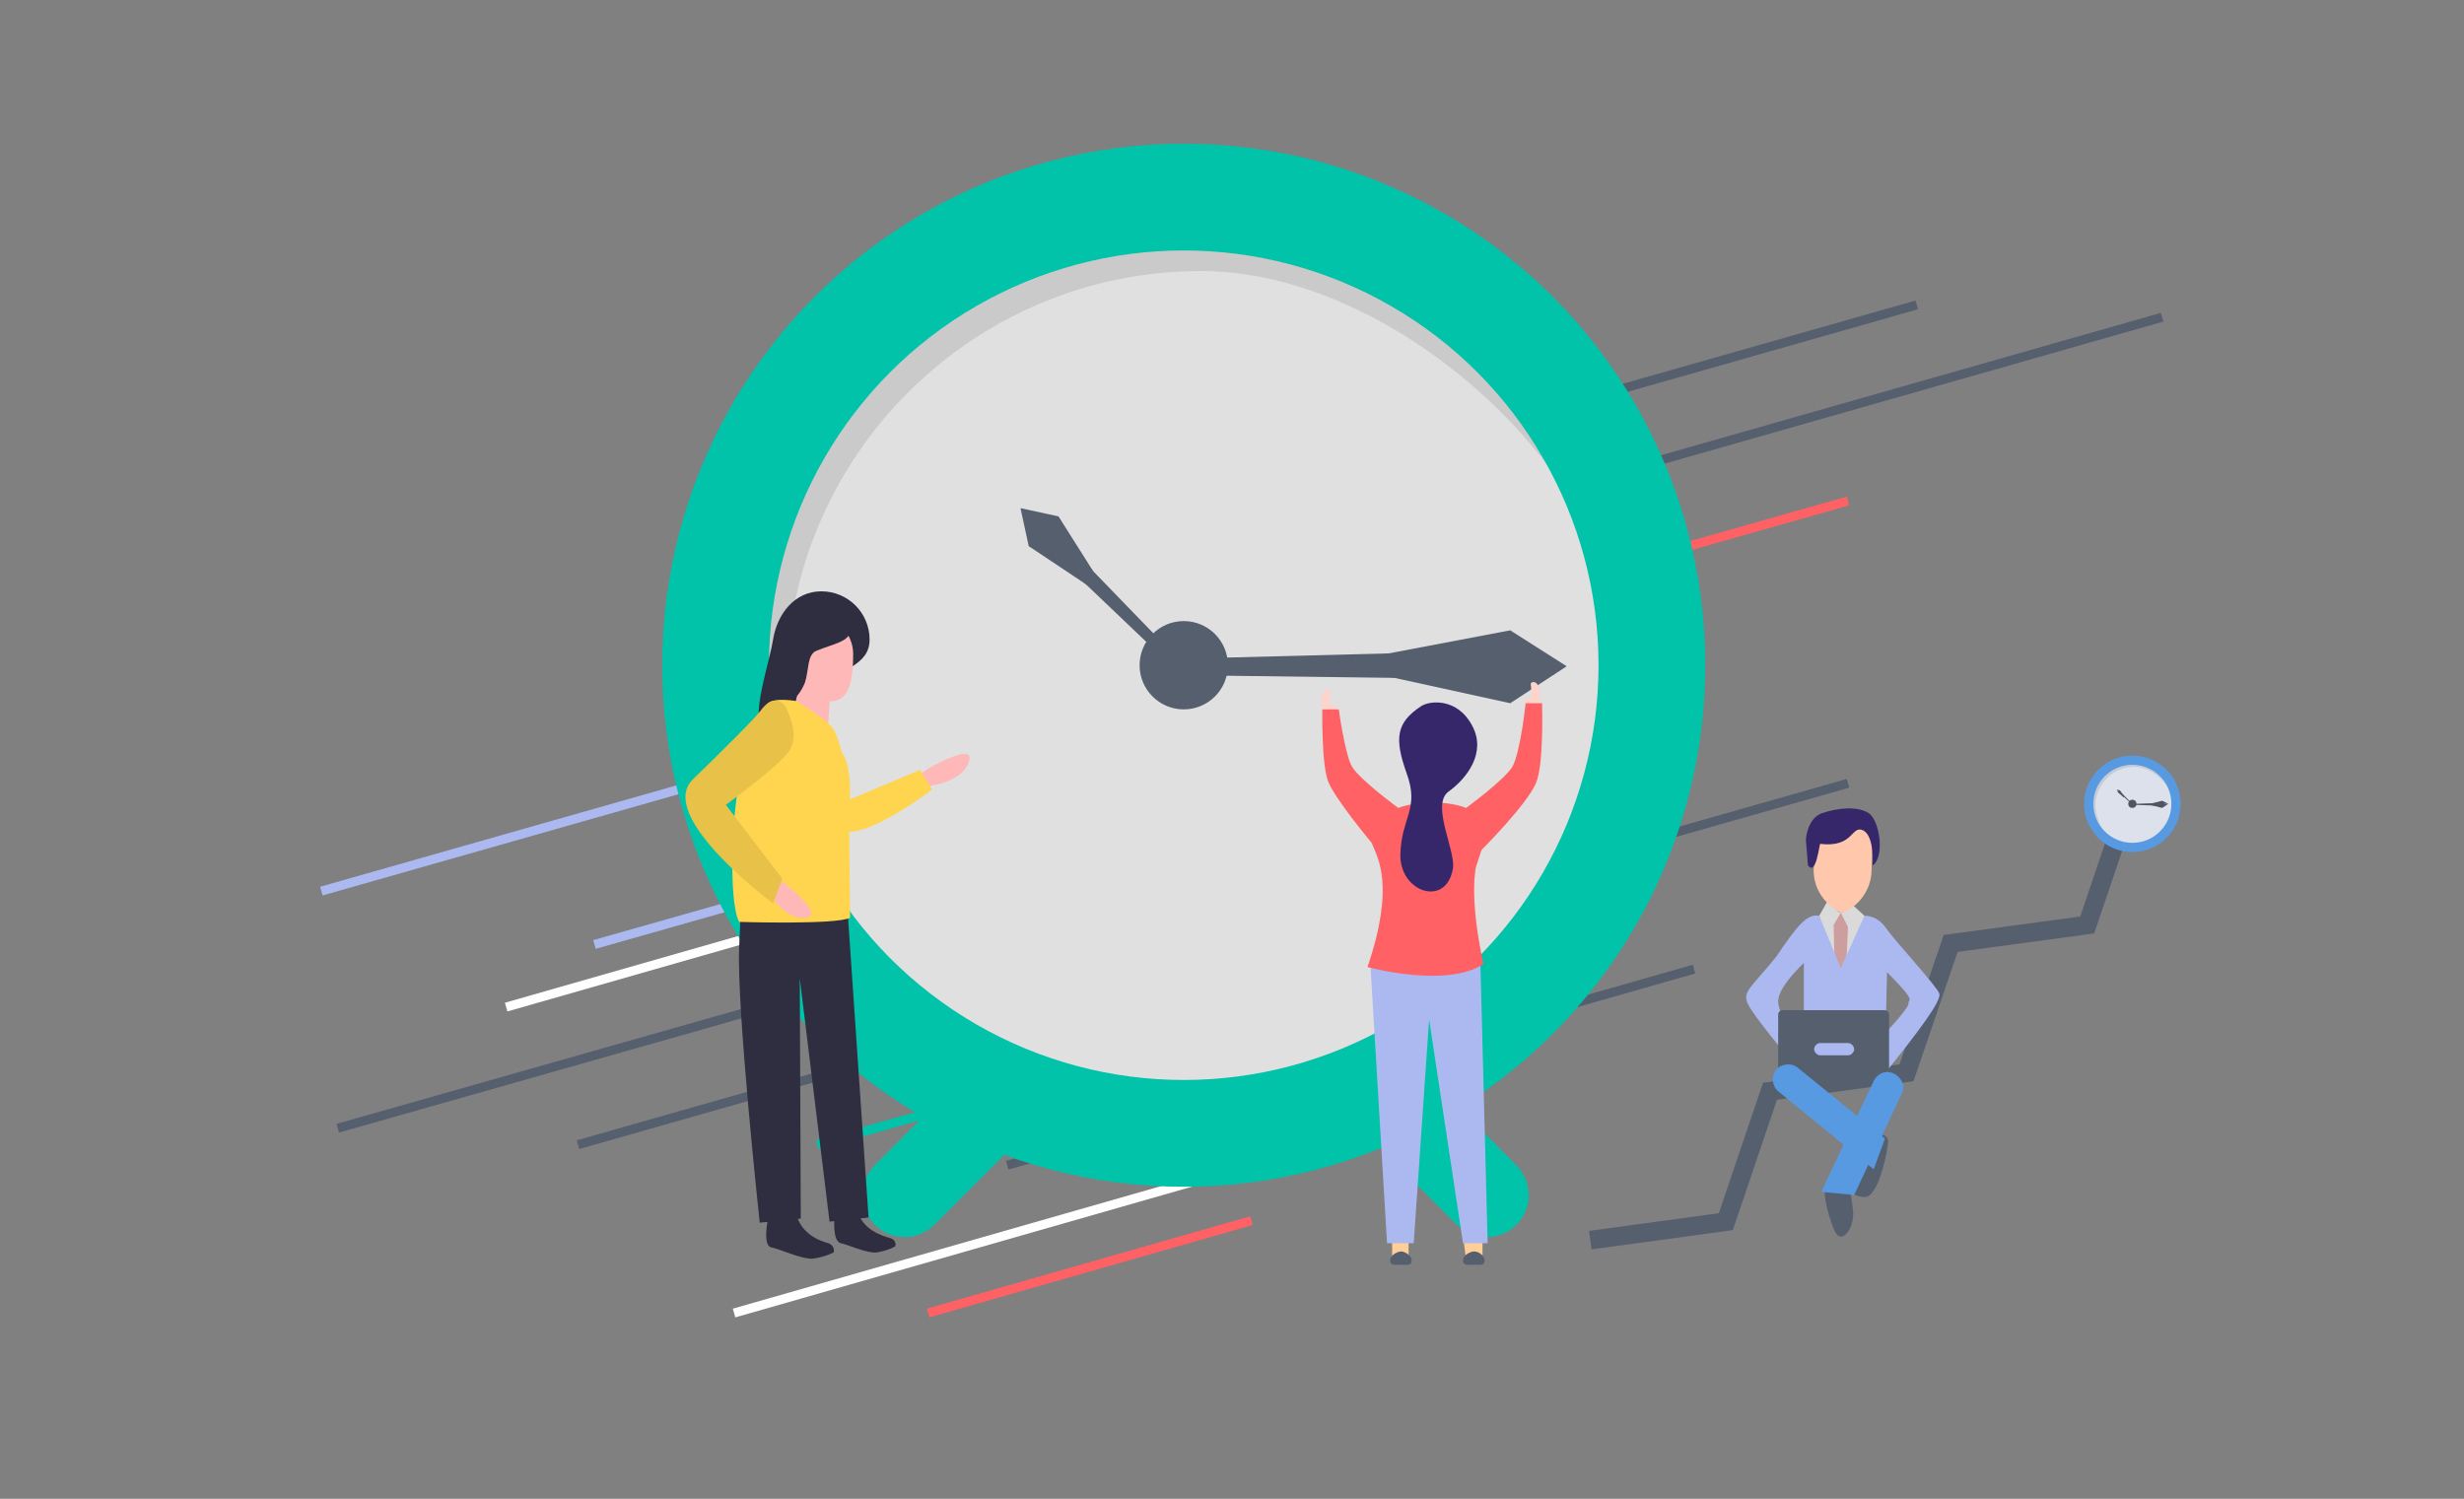 <?xml version="1.0" encoding="UTF-8"?> <!-- Generator: Adobe Illustrator 22.0.1, SVG Export Plug-In . SVG Version: 6.00 Build 0) --> <svg xmlns="http://www.w3.org/2000/svg" xmlns:xlink="http://www.w3.org/1999/xlink" version="1.1" id="Layer_1" x="0px" y="0px" viewBox="0 0 240 146" style="enable-background:new 0 0 240 146;" xml:space="preserve"><rect x="0" y="0" width="240" height="146" fill="#808080" stroke="none"/> <style type="text/css"> .st0{fill:#00C3A9;} .st1{fill:none;stroke:#ABB9F0;stroke-width:0.882;stroke-miterlimit:10;} .st2{fill:none;stroke:#555F6E;stroke-width:0.882;stroke-miterlimit:10;} .st3{fill:none;stroke:#FF6164;stroke-width:0.882;stroke-miterlimit:10;} .st4{fill:none;stroke:#FFFFFF;stroke-width:0.882;stroke-miterlimit:10;} .st5{fill:none;stroke:#00C3A9;stroke-width:0.882;stroke-miterlimit:10;} .st6{fill:#E0E0E0;} .st7{opacity:0.1;} .st8{fill:#555F6E;} .st9{fill:#FFB8B8;} .st10{fill:#2F2E41;} .st11{fill:#FFD54F;} .st12{fill:#E8C148;} .st13{fill:#FFCE99;} .st14{fill:#FED3CA;} .st15{fill:#ABB9F0;} .st16{fill:#FF6164;} .st17{fill:#FFB985;} .st18{fill:#36266A;} .st19{fill:none;stroke:#555F6E;stroke-width:1.816;stroke-miterlimit:10;} .st20{fill:#579AE2;} .st21{fill:#DDE1EC;} .st22{fill:#535461;} .st23{fill:#DBDADA;} .st24{fill:#CC9E9E;} .st25{fill:#FFC7AB;} </style> <path class="st0" d="M147.7,119.3L147.7,119.3c-1.6,1.6-4.2,1.6-5.8,0l-7.2-7.2c-1.6-1.6-1.6-4.2,0-5.8l0,0c1.6-1.6,4.2-1.6,5.8,0 l7.2,7.2C149.3,115.2,149.3,117.7,147.7,119.3z"></path> <g> <line class="st1" x1="31.3" y1="86.8" x2="98.1" y2="67.8"></line> <line class="st2" x1="133.6" y1="44.8" x2="186.7" y2="29.7"></line> <line class="st2" x1="113" y1="58.7" x2="210.6" y2="30.9"></line> <line class="st3" x1="113" y1="67.8" x2="180" y2="48.8"></line> <line class="st2" x1="98.1" y1="113.5" x2="165" y2="94.4"></line> <line class="st4" x1="71.5" y1="127.9" x2="128.8" y2="111.5"></line> <line class="st3" x1="90.4" y1="127.9" x2="121.9" y2="118.9"></line> <line class="st1" x1="115.8" y1="47.9" x2="147.3" y2="38.9"></line> <line class="st2" x1="32.9" y1="109.9" x2="87.5" y2="94.4"></line> <line class="st1" x1="85.1" y1="94.4" x2="127.4" y2="82.4"></line> <line class="st4" x1="49.3" y1="98.1" x2="91.6" y2="86"></line> <line class="st5" x1="79.6" y1="111.5" x2="121.9" y2="99.5"></line> <line class="st1" x1="57.9" y1="92" x2="100.2" y2="80"></line> <line class="st2" x1="56.3" y1="111.5" x2="180" y2="76.3"></line> </g> <path class="st0" d="M85.2,119.3L85.2,119.3c1.6,1.6,4.2,1.6,5.8,0l7.2-7.2c1.6-1.6,1.6-4.2,0-5.8l0,0c-1.6-1.6-4.2-1.6-5.8,0 l-7.2,7.2C83.6,115.2,83.6,117.7,85.2,119.3z"></path> <g> <circle class="st0" cx="115.3" cy="64.8" r="50.8"></circle> <circle class="st6" cx="115.3" cy="64.8" r="40.4"></circle> <g class="st7"> <path d="M76.6,66.8c0-22.3,18.1-40.4,40.4-40.4c12.7,0,26.1,8.8,33.7,18.9c-6.9-12.5-20.1-20.9-35.4-20.9 c-22.3,0-40.4,18.1-40.4,40.4c0,8.8,2.8,17.3,8.1,24.3C79.8,83.1,76.6,73.6,76.6,66.8z"></path> </g> <g> <polygon class="st8" points="117.7,64.1 148.7,63.3 148.8,66.2 117.7,65.8 "></polygon> <polygon class="st8" points="147.1,61.4 133.4,64 135,64.6 135.2,64.6 133.4,65.5 147.1,68.5 152.6,64.9 "></polygon> </g> <g> <polygon class="st8" points="113.2,64 100.3,51.7 101.5,50.5 113.9,63.3 "></polygon> <polygon class="st8" points="106.3,56.6 107.4,57.1 103.1,50.3 99.4,49.5 100.2,53.2 106.8,57.6 106.4,56.8 "></polygon> </g> <circle class="st8" cx="115.3" cy="64.8" r="4.3"></circle> </g> <g> <path class="st9" d="M89.1,75.8l1.1-0.8c0,0,4.7-2.8,4.2-0.9c-0.5,2-3.6,2.4-3.6,2.4L89,77L89.1,75.8z"></path> <path class="st10" d="M80,57.6c2.6,0,4.7,2.1,4.7,4.7s-2.9,2.8-4.7,4.7c-9.5,10-5.2-1.4-4.7-4.7C75.7,59.8,77.4,57.6,80,57.6z"></path> <path class="st11" d="M75.6,68.8c0,0-1.4,0.7-0.4,2.4c0.4,0.8,2.3,3.7,4.3,6.7c0.6,0.9,1.1,1.7,1.7,2.5c1.7,2.6,9.6-3.5,9.6-3.5 L89.6,75L82,78.2l-1.6-6.8L75.6,68.8z"></path> <path class="st9" d="M79.5,60.1c2,0,3.6,1.6,3.6,3.6s-0.2,4.6-2.1,4.6c-2,0-5-2.6-5-4.6S77.5,60.1,79.5,60.1z"></path> <path class="st9" d="M81.1,64.2l-0.5,7.3l-3.3-2.3c0,0,1.1-4.4,0.8-4.7L81.1,64.2z"></path> <path class="st10" d="M82.2,83.5c0,0-7.7-1.5-8.5-0.4L72,84c0,0,0.3,2.7,0,8.1c-0.3,5.8,2,27,2,27l4-0.4l-0.1-23.4l2.9,23.7 l3.8-0.4L82.2,83.5z"></path> <path class="st10" d="M75,117.8c0,0-0.9,3.4,0.1,3.7c0.7,0.1,3,1.2,4.1,1.1c0.7-0.1,1.4-0.3,2-0.6c0,0,0.2-0.6-0.5-0.9 c-0.8-0.2-2.8-0.9-3.2-3.1L75,117.8z"></path> <path class="st10" d="M81.3,118.3c0,0-0.3,2.6,0.6,2.8c0.6,0.1,2.5,1,3.5,0.9c0.6-0.1,1.3-0.3,1.8-0.6c0,0,0.2-0.6-0.5-0.8 c-0.7-0.2-2.8-0.8-3.2-2.8L81.3,118.3z"></path> <path class="st10" d="M79.5,59.4c1.8,0,3.3,0.9,3.3,2c0,1.1-1.6,1.3-3.3,2c-0.9,0.4-0.7,1.9-1.1,3.1c-0.7,1.7-2.1,2.9-3.1,0.5 C74.7,65.9,75.4,59.4,79.5,59.4z"></path> <path class="st11" d="M81.1,70.9c-0.7-0.9-3.5-2.6-3.5-2.6s-2.1-0.4-2.8,0.2c-3.7,3.8-4.1,19.1-2.8,21.3c0,0,9.4,0.3,10.8-0.4 l-0.1-9.9c0,0,0.5-4.7-0.7-6.2C82,73.3,81.5,71.4,81.1,70.9z"></path> <path class="st9" d="M75,85.1l1.1,0.7c0,0,4.4,3.3,2.4,3.6c-2,0.3-3.6-2.4-3.6-2.4l-1-1.5L75,85.1z"></path> <path class="st12" d="M76.5,68.8c-0.3-0.5-1.3-1.1-2.4,0.4c-0.5,0.7-3.5,3.7-6.6,6.7C63.8,79.5,75.3,88,75.3,88l0.9-2.4l-5.5-7.2 c0,0,4.2-3.1,5.4-4.4C77.1,73.1,78,71.9,76.5,68.8z"></path> </g> <g> <rect x="135.6" y="120.4" class="st13" width="1.6" height="2.3"></rect> <polygon class="st13" points="142.5,120.4 142.8,122.7 144.4,122.7 144.4,120.4 "></polygon> <path class="st14" d="M129.7,69.6c0,0,0.5-0.6,0.6-0.9l-0.7,0.1c0,0-0.1-0.9,0-1.4c0.1-0.5-1.5-0.6-0.6,2.5L129.7,69.6z"></path> <path class="st14" d="M149,68.9c0,0-0.5-0.6-0.6-0.9l0.7,0.1c0,0,0.1-0.9,0-1.4c-0.1-0.5,1.5-0.6,0.6,2.5L149,68.9z"></path> <polygon class="st15" points="133.5,94.3 135.1,121.1 137.7,121.1 139.2,99.3 142.5,121.1 144.9,121.1 144.2,94 142.6,93.3 "></polygon> <path class="st16" d="M144.3,82.8c0,0,4.4-4.4,5.3-6.5c0.8-1.8,0.6-7.8,0.6-7.8h-1.6c0,0-0.5,4.8-1.3,6.2c-0.8,1.3-4.5,4-4.5,4 c-1.7-0.7-4.8-0.7-6.6,0c0,0-3.7-2.7-4.5-4c-0.7-1.2-1.3-5.6-1.3-5.6h-1.6c0,0-0.1,5.5,0.6,7.1c0.7,1.7,4.2,5.9,4.2,5.9 c0.6,1.5,2.3,4.1-0.4,12.1c0,0,7.7,2.1,11.3-0.3c0,0-1.3-5.4-0.8-9.1C143.7,84.5,144.2,83.2,144.3,82.8z"></path> <ellipse class="st17" cx="139.7" cy="73" rx="3" ry="3.8"></ellipse> <path class="st18" d="M138.4,68.8c0.9-0.6,3.6-0.8,5,1.9c1.4,2.6-0.5,5.1-2.3,6.4s0.8,5.9,0.4,7.6c-0.7,3.7-5.2,2.2-5.1-1.5 c0.1-3.6,1.9-4.4,0.6-7.9C135.8,71.9,136,70.4,138.4,68.8z"></path> <path class="st8" d="M144.6,122.8c0,0.5-0.4,0.4-1,0.4c-0.6,0-1.1,0.1-1.1-0.4c0-0.6,0.8-0.9,1.1-0.9 C143.9,121.9,144.6,122.2,144.6,122.8z"></path> <path class="st8" d="M137.5,122.8c0,0.5-0.4,0.4-1,0.4s-1.1,0.1-1.1-0.4c0-0.6,0.8-0.9,1.1-0.9 C136.7,121.9,137.5,122.2,137.5,122.8z"></path> </g> <g> <polyline class="st19" points="154.9,120.8 168.1,119 172.4,106.3 185.7,104.5 190,91.9 203.3,90.1 207.6,77.4 "></polyline> </g> <g> <circle class="st20" cx="207.7" cy="78.3" r="4.7"></circle> <circle class="st21" cx="207.7" cy="78.3" r="3.8"></circle> <circle class="st22" cx="207.7" cy="78.3" r="0.4"></circle> <g class="st7"> <path d="M204.1,78.5c0-2.1,1.7-3.8,3.8-3.8c1.2,0,2.4,0.8,3.1,1.8c-0.6-1.2-1.9-2-3.3-2c-2.1,0-3.8,1.7-3.8,3.8 c0,0.8,0.3,1.6,0.8,2.3C204.4,80,204.1,79.1,204.1,78.5z"></path> </g> <g> <polygon class="st22" points="207.9,78.3 210.8,78.2 210.8,78.5 207.9,78.4 "></polygon> <polygon class="st22" points="209.4,78.3 210.6,78 211.2,78.3 209.5,78.3 "></polygon> <polygon class="st22" points="209.4,78.4 210.6,78.7 211.2,78.3 209.5,78.3 "></polygon> </g> <g> <polygon class="st22" points="207.5,78.2 206.3,77.1 206.4,77 207.6,78.2 "></polygon> <polygon class="st22" points="206.9,77.7 206.3,77.2 206.2,76.9 206.9,77.6 "></polygon> <polygon class="st22" points="206.9,77.6 206.5,77 206.2,76.9 206.8,77.6 "></polygon> </g> </g> <g> <path class="st23" d="M177.2,89.2l0.9-1.6c0,0,0.8,1.3,1.2,1.3s1.1-0.8,1.1-0.8l1.2,1.1v3.3l-2.7,3.2L177.2,89.2z"></path> <polygon class="st24" points="179.3,88.9 178.6,90.1 178.7,94.1 179.8,94.8 180,90.3 "></polygon> <path class="st8" d="M180.3,116.1c0,0,0.4,0.5,1.3,0.5c1.4,0.1,2.3-4.7,2.3-5.4s-0.8-0.9-1.6-0.4 C181.5,111.2,180.3,116.1,180.3,116.1z"></path> <path class="st15" d="M177.2,89.2l2.1,5.1l2.3-5.1c0,0,1.2-0.1,2.1,1.2c0.9,1.3,5,5.7,5.2,6.4s-1.9,3.5-5.1,7.5l-0.7-3.1 c0,0,2.9-3,2.8-3.5c-0.1-0.4,1,0.1-2.1-3l-0.1,4.4l-8-0.1v-5.2c0,0-2.6,2.4-2.5,3.8c0.1,1.3,1,2.1,1,2.1l-0.1,3.2 c0,0-3.1-3.7-3.8-5c-0.7-1.3,0.3-1.7,2.7-4.7C175.1,90.1,176,89,177.2,89.2z"></path> <path class="st8" d="M183.6,105.8h-10c-0.2,0-0.4-0.2-0.4-0.4v-6.6c0-0.2,0.2-0.4,0.4-0.4h10c0.2,0,0.4,0.2,0.4,0.4v6.6 C184,105.6,183.8,105.8,183.6,105.8z"></path> <path class="st15" d="M180,102.8h-2.7c-0.3,0-0.6-0.3-0.6-0.6l0,0c0-0.3,0.3-0.6,0.6-0.6h2.7c0.3,0,0.6,0.3,0.6,0.6l0,0 C180.6,102.5,180.3,102.8,180,102.8z"></path> <path class="st8" d="M178.1,115.1c0,0-1.1,0.3,0.5,4.6c0.7,1.8,2,0,1.9-1.6c-0.1-1.6-0.5-1.7,0.1-3.7S178.1,115.1,178.1,115.1z"></path> <path class="st20" d="M180.6,116.4l-3.2-0.3l5.1-10.8c0.4-0.8,1.3-1.1,2-0.7l0,0c0.8,0.4,1.1,1.3,0.7,2L180.6,116.4z"></path> <path class="st20" d="M183.6,110.9l-1.1,3l-9.3-7.6c-0.6-0.5-0.7-1.5-0.2-2.1l0,0c0.5-0.6,1.5-0.7,2.1-0.2L183.6,110.9z"></path> <path class="st25" d="M176.7,84.2c0,0-0.6,3,2.6,4.7c0.7,0,3-1.5,3-4.2c0-2.7,0.5-4.1-1.7-4.7C178.4,79.3,175.7,80.2,176.7,84.2z"></path> <path class="st18" d="M176.1,84.3l-0.2-2.5c0,0,0.1-2.1,1.6-2.6c1.5-0.5,3.4-0.7,4.5,0c1.1,0.7,1.6,4.3,0.4,5.1 c0,0,0.2-2.8-0.9-3.4c-1.2-0.6-0.9,1.7-4.2,1.3C177.2,82.2,176.9,85.4,176.1,84.3z"></path> </g> </svg> 